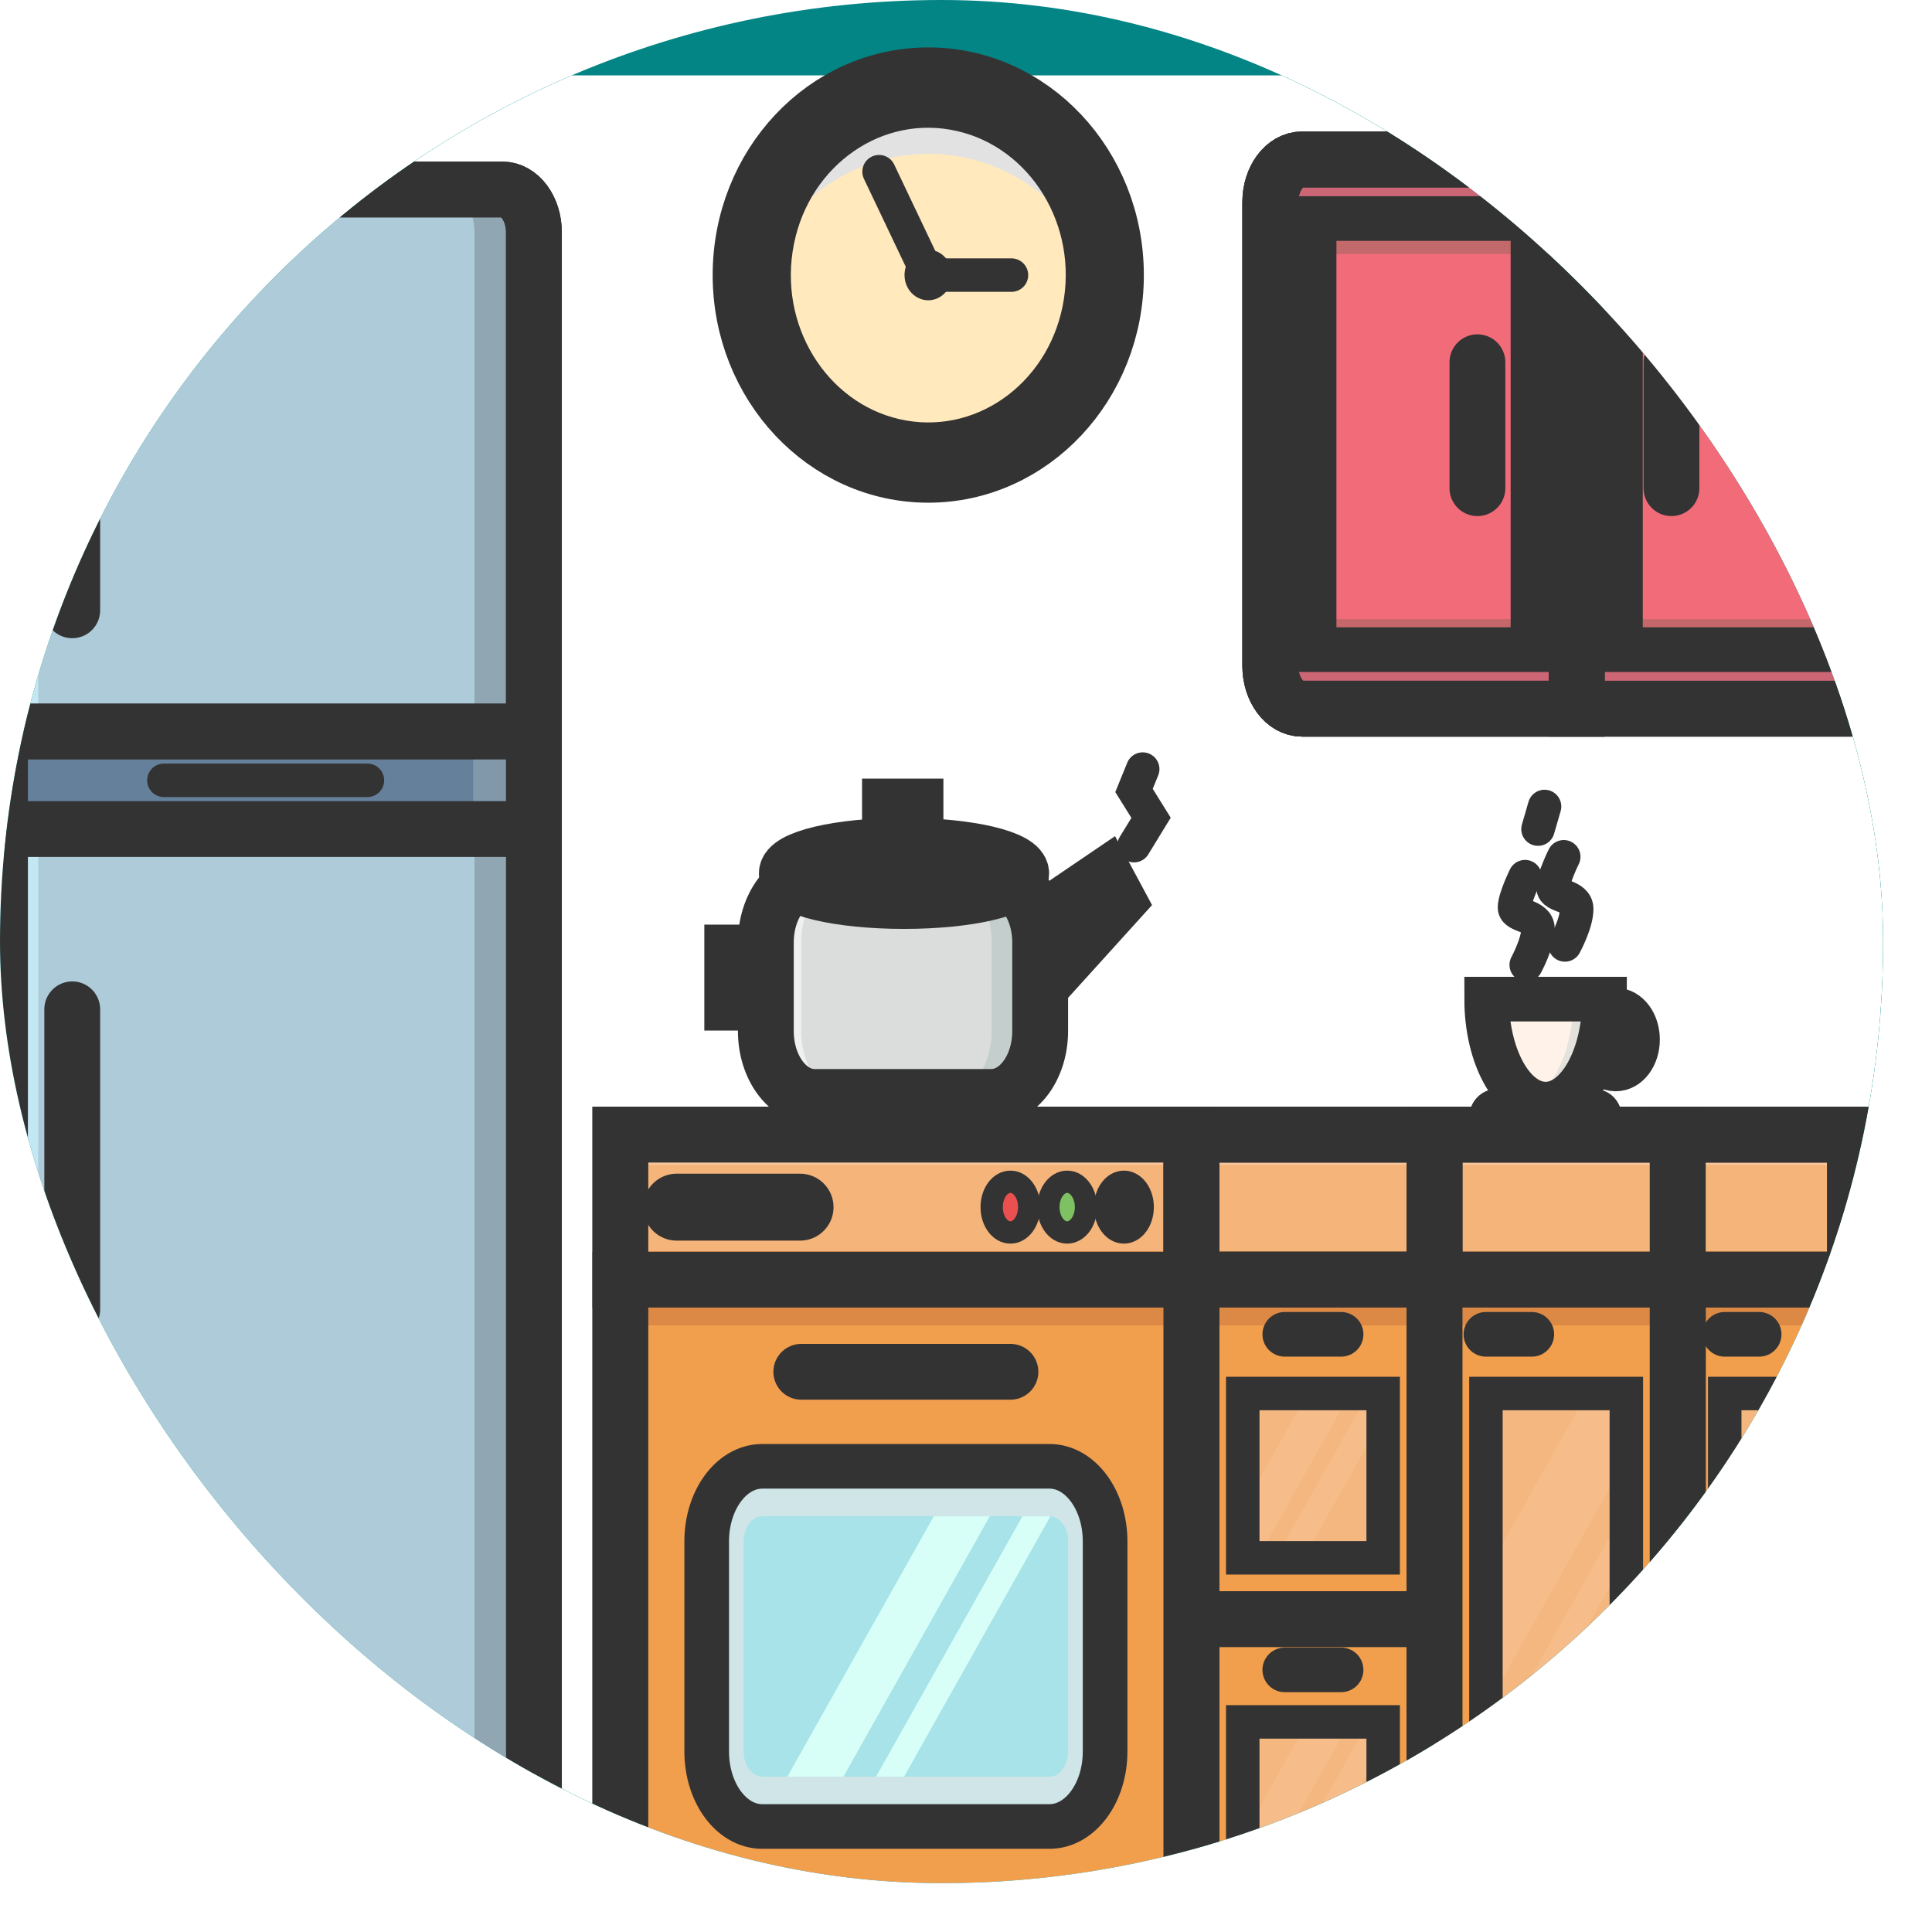 <?xml version="1.0" encoding="utf-8"?>
<svg xmlns="http://www.w3.org/2000/svg" fill="none" height="100%" overflow="visible" preserveAspectRatio="none" style="display: block;" viewBox="0 0 28 28" width="100%">
<g id="Frame 23">
<g clip-path="url(#clip0_0_2792)">
<rect fill="#028584" height="27.292" rx="13.646" width="27.292"/>
<g filter="url(#filter0_d_0_2792)" id="Frame 33">
<rect fill="white" height="27.292" width="27.292"/>
<g id="Group">
<path d="M22.851 9.179H18.87C18.616 9.179 18.41 8.901 18.41 8.558V1.839C18.41 1.496 18.616 1.219 18.87 1.219H22.851V9.179Z" fill="#CC6675" id="XMLID_79_"/>
<path d="M22.851 9.179H26.832C27.086 9.179 27.292 8.901 27.292 8.559V1.839C27.292 1.497 27.086 1.219 26.832 1.219H22.851V9.179Z" fill="#FEE2CA" id="XMLID_78_"/>
<path d="M22.851 9.179H26.832C27.086 9.179 27.292 8.901 27.292 8.559V1.839C27.292 1.497 27.086 1.219 26.832 1.219H22.851V9.179Z" fill="#CC6675" id="XMLID_98_"/>
<path d="M26.832 9.179H18.87C18.616 9.179 18.41 8.901 18.41 8.558V1.839C18.41 1.496 18.616 1.219 18.87 1.219H26.832C27.086 1.219 27.292 1.496 27.292 1.839V8.558C27.292 8.901 27.086 9.179 26.832 9.179Z" id="XMLID_12_" stroke="#333333" stroke-linecap="round" stroke-width="0.809"/>
<path d="M22.851 9.179H18.87C18.616 9.179 18.41 8.901 18.41 8.558V1.839C18.41 1.496 18.616 1.219 18.87 1.219H22.851V9.179Z" id="XMLID_24_" stroke="#333333" stroke-linecap="round" stroke-width="0.809"/>
<path d="M22.851 9.179H18.87C18.616 9.179 18.41 8.901 18.41 8.558V1.839C18.41 1.496 18.616 1.219 18.87 1.219H22.851V9.179Z" id="XMLID_26_" stroke="#333333" stroke-linecap="round" stroke-width="0.809"/>
<path d="M22.217 8.323V2.075L19.045 2.075V8.323H22.217Z" fill="#F26B79" id="XMLID_100_"/>
<path d="M22.217 8.323V7.881L19.045 7.881V8.323H22.217Z" fill="#99675E" id="XMLID_104_" opacity="0.5"/>
<path d="M22.217 2.588V2.075L19.045 2.075V2.588L22.217 2.588Z" fill="#99675E" id="XMLID_101_" opacity="0.53"/>
<path d="M22.217 8.323V2.075L19.045 2.075V8.323H22.217Z" id="XMLID_31_" stroke="#333333" stroke-linecap="round" stroke-width="0.647"/>
<path d="M22.851 9.179H26.832C27.086 9.179 27.292 8.901 27.292 8.559V1.839C27.292 1.497 27.086 1.219 26.832 1.219H22.851V9.179Z" id="XMLID_29_" stroke="#333333" stroke-linecap="round" stroke-width="0.809"/>
<path d="M26.657 8.323V2.075L23.485 2.075V8.323H26.657Z" fill="#F26B79" id="XMLID_99_"/>
<path d="M26.657 8.323V7.881L23.485 7.881V8.323H26.657Z" fill="#99675E" id="XMLID_103_" opacity="0.5"/>
<path d="M26.657 2.588V2.075L23.485 2.075V2.588L26.657 2.588Z" fill="#99675E" id="XMLID_102_" opacity="0.53"/>
<path d="M26.657 8.323V2.075L23.485 2.075V8.323H26.657Z" id="XMLID_30_" stroke="#333333" stroke-linecap="round" stroke-width="0.647"/>
<path d="M21.412 4.158V5.983" id="XMLID_32_" stroke="#333333" stroke-linecap="round" stroke-width="0.809"/>
<path d="M24.224 4.158V5.983" id="XMLID_33_" stroke="#333333" stroke-linecap="round" stroke-width="0.809"/>
</g>
<g id="Group_2">
<path d="M13.453 5.789C14.955 5.789 16.173 4.493 16.173 2.895C16.173 1.296 14.955 -3.18333e-05 13.453 -3.18333e-05C11.951 -3.18333e-05 10.733 1.296 10.733 2.895C10.733 4.493 11.951 5.789 13.453 5.789Z" fill="#FFE9BD" id="XMLID_105_"/>
<path d="M13.453 1.137C14.772 1.137 15.872 2.137 16.12 3.463C16.154 3.279 16.173 3.089 16.173 2.895C16.173 1.296 14.955 -3.18333e-05 13.453 -3.18333e-05C11.951 -3.18333e-05 10.733 1.296 10.733 2.895C10.733 3.089 10.751 3.279 10.786 3.463C11.034 2.137 12.133 1.137 13.453 1.137Z" fill="#E2E2E2" id="XMLID_111_"/>
<path d="M13.453 5.789C14.955 5.789 16.173 4.493 16.173 2.895C16.173 1.296 14.955 -3.18333e-05 13.453 -3.18333e-05C11.951 -3.18333e-05 10.733 1.296 10.733 2.895C10.733 4.493 11.951 5.789 13.453 5.789Z" id="XMLID_27_" stroke="#333333" stroke-linecap="round" stroke-width="0.809"/>
<path d="M15.659 3.275C15.857 1.979 15.029 0.758 13.811 0.548C12.593 0.337 11.445 1.217 11.248 2.514C11.05 3.81 11.877 5.031 13.095 5.242C14.313 5.452 15.461 4.572 15.659 3.275Z" id="XMLID_35_" stroke="#333333" stroke-linecap="round" stroke-width="0.485"/>
<path d="M12.74 1.396L13.453 2.895H14.659" id="XMLID_108_" stroke="#333333" stroke-linecap="round" stroke-width="0.485"/>
<path d="M13.453 3.26C13.642 3.26 13.796 3.096 13.796 2.894C13.796 2.692 13.642 2.528 13.453 2.528C13.263 2.528 13.109 2.692 13.109 2.894C13.109 3.096 13.263 3.26 13.453 3.26Z" fill="#333333" id="XMLID_106_"/>
</g>
<g id="Group_3">
<path d="M23.416 14.4C23.591 14.4 23.732 14.21 23.732 13.974C23.732 13.739 23.591 13.548 23.416 13.548C23.242 13.548 23.101 13.739 23.101 13.974C23.101 14.21 23.242 14.4 23.416 14.4Z" fill="#FFF3E9" id="XMLID_82_"/>
<path d="M23.416 14.4C23.591 14.4 23.732 14.21 23.732 13.974C23.732 13.739 23.591 13.548 23.416 13.548C23.242 13.548 23.101 13.739 23.101 13.974C23.101 14.21 23.242 14.4 23.416 14.4Z" id="XMLID_34_" stroke="#333333" stroke-linecap="round" stroke-width="0.647"/>
<path d="M26.884 17.454H24.315V27.292H26.884V17.454Z" fill="#F29F4D" id="XMLID_73_"/>
<path d="M26.884 26.739H24.315V27.292H26.884V26.739Z" fill="#DB8945" id="XMLID_97_"/>
<path d="M26.884 17.454H24.315V18.117H26.884V17.454Z" fill="#DB8945" id="XMLID_94_"/>
<path d="M26.884 15.352H17.266V17.454H26.884V15.352Z" fill="#F4B47A" id="XMLID_71_"/>
<path d="M26.884 17.04H17.266V17.454H26.884V17.04Z" fill="#DB8945" id="XMLID_107_" opacity="0.63"/>
<path d="M26.884 15.352H17.266V15.791H26.884V15.352Z" fill="#F9C59B" id="XMLID_91_"/>
<path d="M20.791 22.373H17.266V27.292H20.791V22.373Z" fill="#F29F4D" id="XMLID_69_"/>
<path d="M20.791 26.739H17.266V27.292H20.791V26.739Z" fill="#DB8945" id="XMLID_95_"/>
<path d="M20.791 15.352H17.266V27.292H20.791V15.352Z" id="XMLID_6_" stroke="#333333" stroke-linecap="round" stroke-width="0.809"/>
<path d="M24.315 15.352H20.791V27.292H24.315V15.352Z" id="XMLID_15_" stroke="#333333" stroke-linecap="round" stroke-width="0.809"/>
<path d="M26.884 15.352H24.315V27.292H26.884V15.352Z" id="XMLID_16_" stroke="#333333" stroke-linecap="round" stroke-width="0.809"/>
<path d="M20.791 17.454H17.266V27.292H20.791V17.454Z" id="XMLID_45_" stroke="#333333" stroke-linecap="round" stroke-width="0.809"/>
<path d="M20.791 22.373H17.266V27.292H20.791V22.373Z" id="XMLID_46_" stroke="#333333" stroke-linecap="round" stroke-width="0.809"/>
<path d="M20.791 17.454H17.266V22.373H20.791V17.454Z" fill="#F29F4D" id="XMLID_67_"/>
<path d="M20.791 17.454H17.266V18.117H20.791V17.454Z" fill="#DB8945" id="XMLID_92_"/>
<path d="M20.791 17.454H17.266V22.373H20.791V17.454Z" id="XMLID_50_" stroke="#333333" stroke-linecap="round" stroke-width="0.809"/>
<path d="M24.315 17.454H20.791V27.292H24.315V17.454Z" fill="#F29F4D" id="XMLID_72_"/>
<path d="M24.315 26.739H20.791V27.292H24.315V26.739Z" fill="#DB8945" id="XMLID_96_"/>
<path d="M24.315 17.454H20.791V18.117H24.315V17.454Z" fill="#DB8945" id="XMLID_93_"/>
<path d="M24.315 17.454H20.791V27.292H24.315V17.454Z" id="XMLID_44_" stroke="#333333" stroke-linecap="round" stroke-width="0.809"/>
<path d="M23.57 26.245V19.104H21.535V26.245H23.57Z" fill="#F4B77F" id="XMLID_74_"/>
<path d="M21.535 23.665L23.57 20.045V19.104H23L21.535 21.709V23.665Z" fill="#F9C59B" id="XMLID_124_" opacity="0.39"/>
<path d="M21.535 25.096L23.57 21.476V20.754L21.535 24.374V25.096Z" fill="#F9C59B" id="XMLID_127_" opacity="0.39"/>
<path d="M21.535 26.083L23.57 22.463V22.084L21.535 25.704V26.083Z" fill="#F9C59B" id="XMLID_128_" opacity="0.39"/>
<path d="M23.57 26.245V19.104H21.535V26.245H23.57Z" id="XMLID_48_" stroke="#333333" stroke-linecap="round" stroke-width="0.485"/>
<path d="M20.046 21.485V19.104H18.011V21.485H20.046Z" fill="#F4B77F" id="XMLID_68_"/>
<path d="M18.948 19.104L18.011 20.772V21.485H18.229L19.568 19.104H18.948Z" fill="#F9C59B" id="XMLID_118_" opacity="0.43"/>
<path d="M18.898 21.485L20.046 19.444V19.104H19.831L18.492 21.485H18.898Z" fill="#F9C59B" id="XMLID_122_" opacity="0.43"/>
<path d="M20.046 21.485V19.104H18.011V21.485H20.046Z" id="XMLID_57_" stroke="#333333" stroke-linecap="round" stroke-width="0.485"/>
<path d="M26.884 17.454H24.315V27.292H26.884V17.454Z" id="XMLID_43_" stroke="#333333" stroke-linecap="round" stroke-width="0.809"/>
<path d="M26.204 26.245V19.104H24.996V26.245H26.204Z" fill="#F4B77F" id="XMLID_75_"/>
<path d="M24.996 23.688L26.204 21.54V19.584L24.996 21.732V23.688Z" fill="#F9C59B" id="XMLID_123_" opacity="0.32"/>
<path d="M24.996 24.832L26.204 22.685V21.963L24.996 24.111V24.832Z" fill="#F9C59B" id="XMLID_126_" opacity="0.32"/>
<path d="M24.996 25.636L26.204 23.488V23.109L24.996 25.257V25.636Z" fill="#F9C59B" id="XMLID_125_" opacity="0.32"/>
<path d="M26.204 26.245V19.104H24.996V26.245H26.204Z" id="XMLID_47_" stroke="#333333" stroke-linecap="round" stroke-width="0.485"/>
<path d="M17.266 15.352H8.991V27.292H17.266V15.352Z" id="XMLID_9_" stroke="#333333" stroke-linecap="round" stroke-width="0.809"/>
<path d="M17.266 17.454H8.991V26.997H17.266V17.454Z" fill="#F29F4D" id="XMLID_4_"/>
<path d="M17.266 26.482H8.991V26.997H17.266V26.482Z" fill="#DB8945" id="XMLID_87_"/>
<path d="M17.266 17.454H8.991V18.117H17.266V17.454Z" fill="#DB8945" id="XMLID_38_"/>
<path d="M17.266 17.454H8.991V26.997H17.266V17.454Z" id="XMLID_19_" stroke="#333333" stroke-linecap="round" stroke-width="0.809"/>
<path d="M10.242 24.292V21.246C10.242 20.646 10.602 20.159 11.047 20.159H15.21C15.655 20.159 16.016 20.646 16.016 21.246V24.292C16.016 24.893 15.655 25.379 15.21 25.379H11.047C10.602 25.379 10.242 24.893 10.242 24.292Z" fill="#CFE5E8" id="XMLID_5_"/>
<path d="M11.047 24.656C10.899 24.656 10.778 24.493 10.778 24.292V21.246C10.778 21.046 10.899 20.883 11.047 20.883H15.21C15.359 20.883 15.479 21.046 15.479 21.246V24.292C15.479 24.493 15.359 24.656 15.21 24.656H11.047Z" fill="#A7E3E8" id="XMLID_64_"/>
<path d="M10.242 24.292V21.246C10.242 20.646 10.602 20.159 11.047 20.159H15.21C15.655 20.159 16.016 20.646 16.016 21.246V24.292C16.016 24.893 15.655 25.379 15.21 25.379H11.047C10.602 25.379 10.242 24.893 10.242 24.292Z" id="XMLID_23_" stroke="#333333" stroke-linecap="round" stroke-width="0.647"/>
<path d="M14.644 18.789H11.613" id="XMLID_25_" stroke="#333333" stroke-linecap="round" stroke-width="0.809"/>
<path d="M17.266 17.454V15.352L8.991 15.352V17.454L17.266 17.454Z" fill="#F4B47A" id="XMLID_49_"/>
<path d="M17.266 17.454V17.04L8.991 17.04V17.454L17.266 17.454Z" fill="#DB8945" id="XMLID_109_" opacity="0.63"/>
<path d="M17.266 15.791V15.352L8.991 15.352V15.791L17.266 15.791Z" fill="#F9C59B" id="XMLID_90_"/>
<path d="M17.266 17.454V15.352L8.991 15.352V17.454L17.266 17.454Z" id="XMLID_17_" stroke="#333333" stroke-linecap="round" stroke-width="0.809"/>
<path d="M9.807 16.403H11.595" id="XMLID_18_" stroke="#333333" stroke-linecap="round" stroke-width="0.97"/>
<path d="M14.644 16.77C14.794 16.77 14.916 16.605 14.916 16.402C14.916 16.2 14.794 16.035 14.644 16.035C14.493 16.035 14.372 16.2 14.372 16.402C14.372 16.605 14.493 16.77 14.644 16.77Z" fill="#EA5050" id="XMLID_60_"/>
<path d="M14.644 16.77C14.794 16.77 14.916 16.605 14.916 16.402C14.916 16.2 14.794 16.035 14.644 16.035C14.493 16.035 14.372 16.2 14.372 16.402C14.372 16.605 14.493 16.77 14.644 16.77Z" id="XMLID_14_" stroke="#333333" stroke-linecap="round" stroke-width="0.323"/>
<path d="M15.466 16.77C15.617 16.77 15.739 16.605 15.739 16.402C15.739 16.2 15.617 16.035 15.466 16.035C15.316 16.035 15.194 16.2 15.194 16.402C15.194 16.605 15.316 16.77 15.466 16.77Z" fill="#7DC163" id="XMLID_61_"/>
<path d="M15.466 16.77C15.617 16.77 15.739 16.605 15.739 16.402C15.739 16.2 15.617 16.035 15.466 16.035C15.316 16.035 15.194 16.2 15.194 16.402C15.194 16.605 15.316 16.77 15.466 16.77Z" id="XMLID_20_" stroke="#333333" stroke-linecap="round" stroke-width="0.323"/>
<path d="M16.288 16.77C16.439 16.77 16.561 16.605 16.561 16.402C16.561 16.2 16.439 16.035 16.288 16.035C16.138 16.035 16.016 16.2 16.016 16.402C16.016 16.605 16.138 16.77 16.288 16.77Z" id="XMLID_21_" stroke="#333333" stroke-linecap="round" stroke-width="0.323"/>
<path d="M16.288 16.77C16.439 16.77 16.561 16.605 16.561 16.402C16.561 16.2 16.439 16.035 16.288 16.035C16.138 16.035 16.016 16.2 16.016 16.402C16.016 16.605 16.138 16.77 16.288 16.77Z" fill="#333333" id="XMLID_62_"/>
<path d="M22.4 14.91C22.872 14.91 23.254 14.229 23.254 13.388H21.546C21.546 14.229 21.928 14.91 22.4 14.91Z" fill="#FFF3E9" id="XMLID_81_"/>
<path d="M22.803 13.388C22.803 14.089 22.537 14.68 22.174 14.856C22.246 14.891 22.322 14.91 22.4 14.91C22.872 14.91 23.254 14.229 23.254 13.388H22.803V13.388Z" fill="#C4CECD" id="XMLID_114_" opacity="0.45"/>
<path d="M22.4 14.91C22.872 14.91 23.254 14.229 23.254 13.388H21.546C21.546 14.229 21.928 14.91 22.4 14.91Z" id="XMLID_39_" stroke="#333333" stroke-linecap="round" stroke-width="0.647"/>
<path d="M21.699 15.093H23.099" id="XMLID_36_" stroke="#333333" stroke-linecap="round" stroke-width="0.809"/>
<path d="M22.102 11.613C22.102 11.613 21.949 11.923 21.949 12.061C21.949 12.198 22.29 12.164 22.29 12.371C22.29 12.577 22.119 12.892 22.119 12.892" id="XMLID_37_" stroke="#333333" stroke-linecap="round" stroke-width="0.485"/>
<path d="M22.663 11.325C22.663 11.325 22.509 11.635 22.509 11.773C22.509 11.91 22.851 11.876 22.851 12.082C22.851 12.289 22.68 12.603 22.68 12.603" id="XMLID_40_" stroke="#333333" stroke-linecap="round" stroke-width="0.485"/>
<path d="M22.385 10.596L22.29 10.924" id="XMLID_41_" stroke="#333333" stroke-linecap="round" stroke-width="0.485"/>
<path d="M26.884 15.352H17.266V17.454H26.884V15.352Z" id="XMLID_42_" stroke="#333333" stroke-linecap="round" stroke-width="0.809"/>
<path d="M18.62 18.246H19.436" id="XMLID_52_" stroke="#333333" stroke-linecap="round" stroke-width="0.647"/>
<path d="M20.046 26.245V23.863H18.011V26.245H20.046Z" fill="#F4B77F" id="XMLID_70_"/>
<path d="M18.948 23.863L18.011 25.531V26.245H18.229L19.568 23.863H18.948Z" fill="#F9C59B" id="XMLID_121_" opacity="0.43"/>
<path d="M18.898 26.245L20.046 24.204V23.863H19.831L18.492 26.245H18.898Z" fill="#F9C59B" id="XMLID_117_" opacity="0.43"/>
<path d="M20.046 26.245V23.863H18.011V26.245H20.046Z" id="XMLID_58_" stroke="#333333" stroke-linecap="round" stroke-width="0.485"/>
<path d="M18.62 23.109H19.436" id="XMLID_54_" stroke="#333333" stroke-linecap="round" stroke-width="0.647"/>
<path d="M22.2 18.246H21.535" id="XMLID_55_" stroke="#333333" stroke-linecap="round" stroke-width="0.647"/>
<path d="M25.495 18.246H24.996" id="XMLID_56_" stroke="#333333" stroke-linecap="round" stroke-width="0.647"/>
<g id="Group_4">
<path d="M14.442 15.352H11.723C11.611 15.352 11.52 15.23 11.52 15.079C11.52 14.928 11.611 14.806 11.723 14.806H14.442C14.554 14.806 14.644 14.928 14.644 15.079C14.644 15.23 14.554 15.352 14.442 15.352Z" fill="#333333" id="XMLID_76_"/>
<path d="M14.917 13.388L16.205 11.965L16.016 11.613L14.557 12.604L14.917 13.388Z" fill="#FFF3E9" id="XMLID_85_"/>
<path d="M14.917 13.388L16.205 11.965L16.016 11.613L14.557 12.604L14.917 13.388Z" id="XMLID_22_" stroke="#333333" stroke-linecap="round" stroke-width="0.809"/>
<path d="M14.367 14.806H11.806C11.415 14.806 11.099 14.378 11.099 13.851V12.568C11.099 12.04 11.415 11.613 11.806 11.613H14.367C14.758 11.613 15.075 12.04 15.075 12.568V13.851C15.075 14.378 14.758 14.806 14.367 14.806Z" fill="#DBDDDD" id="XMLID_84_"/>
<path d="M11.612 13.851V12.568C11.612 12.04 11.928 11.613 12.319 11.613H11.806C11.415 11.613 11.099 12.04 11.099 12.568V13.851C11.099 14.378 11.415 14.806 11.806 14.806H12.319C11.928 14.806 11.612 14.378 11.612 13.851Z" fill="white" id="XMLID_89_" opacity="0.55"/>
<path d="M14.367 11.613H13.664C14.055 11.613 14.372 12.04 14.372 12.568V13.851C14.372 14.378 14.055 14.806 13.664 14.806H14.367C14.758 14.806 15.075 14.378 15.075 13.851V12.567C15.075 12.04 14.758 11.613 14.367 11.613Z" fill="#C4CECD" id="XMLID_88_"/>
<path d="M14.367 14.806H11.806C11.415 14.806 11.099 14.378 11.099 13.851V12.568C11.099 12.04 11.415 11.613 11.806 11.613H14.367C14.758 11.613 15.075 12.04 15.075 12.568V13.851C15.075 14.378 14.758 14.806 14.367 14.806Z" id="XMLID_13_" stroke="#333333" stroke-linecap="round" stroke-width="0.809"/>
<path d="M11.098 12.713H10.612V13.439H11.098V12.713Z" fill="#333333" id="XMLID_86_"/>
<path d="M11.098 12.713H10.612V13.439H11.098V12.713Z" id="XMLID_28_" stroke="#333333" stroke-linecap="round" stroke-width="0.809"/>
<path d="M13.102 11.966C14.04 11.966 14.8 11.787 14.8 11.566C14.8 11.345 14.04 11.165 13.102 11.165C12.164 11.165 11.403 11.345 11.403 11.566C11.403 11.787 12.164 11.966 13.102 11.966Z" id="XMLID_77_" stroke="#333333" stroke-linecap="round" stroke-width="0.809"/>
<path d="M13.268 10.597H12.898V11.354H13.268V10.597Z" id="XMLID_83_" stroke="#333333" stroke-linecap="round" stroke-width="0.809"/>
<path d="M16.561 10.054L16.435 10.364L16.682 10.76L16.435 11.164" id="XMLID_80_" stroke="#333333" stroke-linecap="round" stroke-width="0.485"/>
</g>
<path d="M12.224 24.656L14.345 20.883H13.533L11.411 24.656H12.224Z" fill="#D7FFF7" id="XMLID_112_"/>
<path d="M13.103 24.656L15.224 20.883C15.219 20.883 15.215 20.883 15.21 20.883H14.818L12.697 24.656H13.103Z" fill="#D7FFF7" id="XMLID_113_"/>
</g>
<g id="Group_5">
<path d="M7.279 27.292H0.46C0.206 27.292 -4.45031e-06 27.014 -4.45031e-06 26.671V2.274C-4.45031e-06 1.932 0.206 1.654 0.46 1.654H7.279C7.533 1.654 7.738 1.932 7.738 2.274V26.671C7.738 27.014 7.533 27.292 7.279 27.292Z" fill="#AECBD9" id="XMLID_3_"/>
<path d="M0.554 26.671V2.274C0.554 1.932 0.775 1.654 1.047 1.654H0.493C0.221 1.654 -4.45031e-06 1.932 -4.45031e-06 2.274V26.671C-4.45031e-06 27.014 0.221 27.292 0.493 27.292H1.047C0.775 27.292 0.554 27.014 0.554 26.671Z" fill="#C4E7F4" id="XMLID_59_"/>
<path d="M7.279 1.654H6.417C6.671 1.654 6.877 1.931 6.877 2.274V26.671C6.877 27.014 6.671 27.291 6.417 27.291H7.279C7.533 27.291 7.738 27.014 7.738 26.671V2.274C7.738 1.931 7.533 1.654 7.279 1.654Z" fill="#8CA2AE" id="XMLID_53_" opacity="0.89"/>
<path d="M7.279 27.292H0.46C0.206 27.292 -4.45031e-06 27.014 -4.45031e-06 26.671V2.274C-4.45031e-06 1.932 0.206 1.654 0.46 1.654H7.279C7.533 1.654 7.738 1.932 7.738 2.274V26.671C7.738 27.014 7.533 27.292 7.279 27.292Z" id="XMLID_7_" stroke="#333333" stroke-linecap="round" stroke-width="0.809"/>
<path d="M7.738 9.511H-4.45031e-06V2.274C-4.45031e-06 1.932 0.206 1.654 0.46 1.654H7.279C7.533 1.654 7.738 1.932 7.738 2.274V9.511Z" id="XMLID_8_" stroke="#333333" stroke-linecap="round" stroke-width="0.809"/>
<path d="M1.047 5.358V7.753" id="XMLID_10_" stroke="#333333" stroke-linecap="round" stroke-width="0.809"/>
<path d="M1.047 13.536V17.884" id="XMLID_11_" stroke="#333333" stroke-linecap="round" stroke-width="0.809"/>
<path d="M7.738 9.51H3.35206e-05V10.923H7.738V9.51Z" fill="#64809B" id="XMLID_65_"/>
<path d="M7.738 9.51H6.857V10.922H7.738V9.51Z" fill="#8CA2AE" id="XMLID_116_" opacity="0.71"/>
<path d="M0.554 9.51H3.35206e-05V10.922H0.554V9.51Z" fill="#64809B" id="XMLID_66_" opacity="0.26"/>
<path d="M7.738 9.51H3.35206e-05V10.923H7.738V9.51Z" id="XMLID_63_" stroke="#333333" stroke-linecap="round" stroke-width="0.809"/>
<path d="M2.375 10.217H5.325" id="XMLID_120_" stroke="#333333" stroke-linecap="round" stroke-width="0.485"/>
</g>
</g>
</g>
</g>
<defs>
<filter color-interpolation-filters="sRGB" filterUnits="userSpaceOnUse" height="30.284" id="filter0_d_0_2792" width="30.284" x="-1.496" y="-0.404">
<feFlood flood-opacity="0" result="BackgroundImageFix"/>
<feColorMatrix in="SourceAlpha" result="hardAlpha" type="matrix" values="0 0 0 0 0 0 0 0 0 0 0 0 0 0 0 0 0 0 127 0"/>
<feOffset dy="1.092"/>
<feGaussianBlur stdDeviation="0.546"/>
<feComposite in2="hardAlpha" operator="out"/>
<feColorMatrix type="matrix" values="0 0 0 0 0 0 0 0 0 0 0 0 0 0 0 0 0 0 0.25 0"/>
<feBlend in2="BackgroundImageFix" mode="normal" result="effect1_dropShadow_0_2792"/>
<feBlend in="SourceGraphic" in2="effect1_dropShadow_0_2792" mode="normal" result="shape"/>
</filter>
<clipPath id="clip0_0_2792">
<rect fill="white" height="27.292" rx="13.646" width="27.292"/>
</clipPath>
</defs>
</svg>
